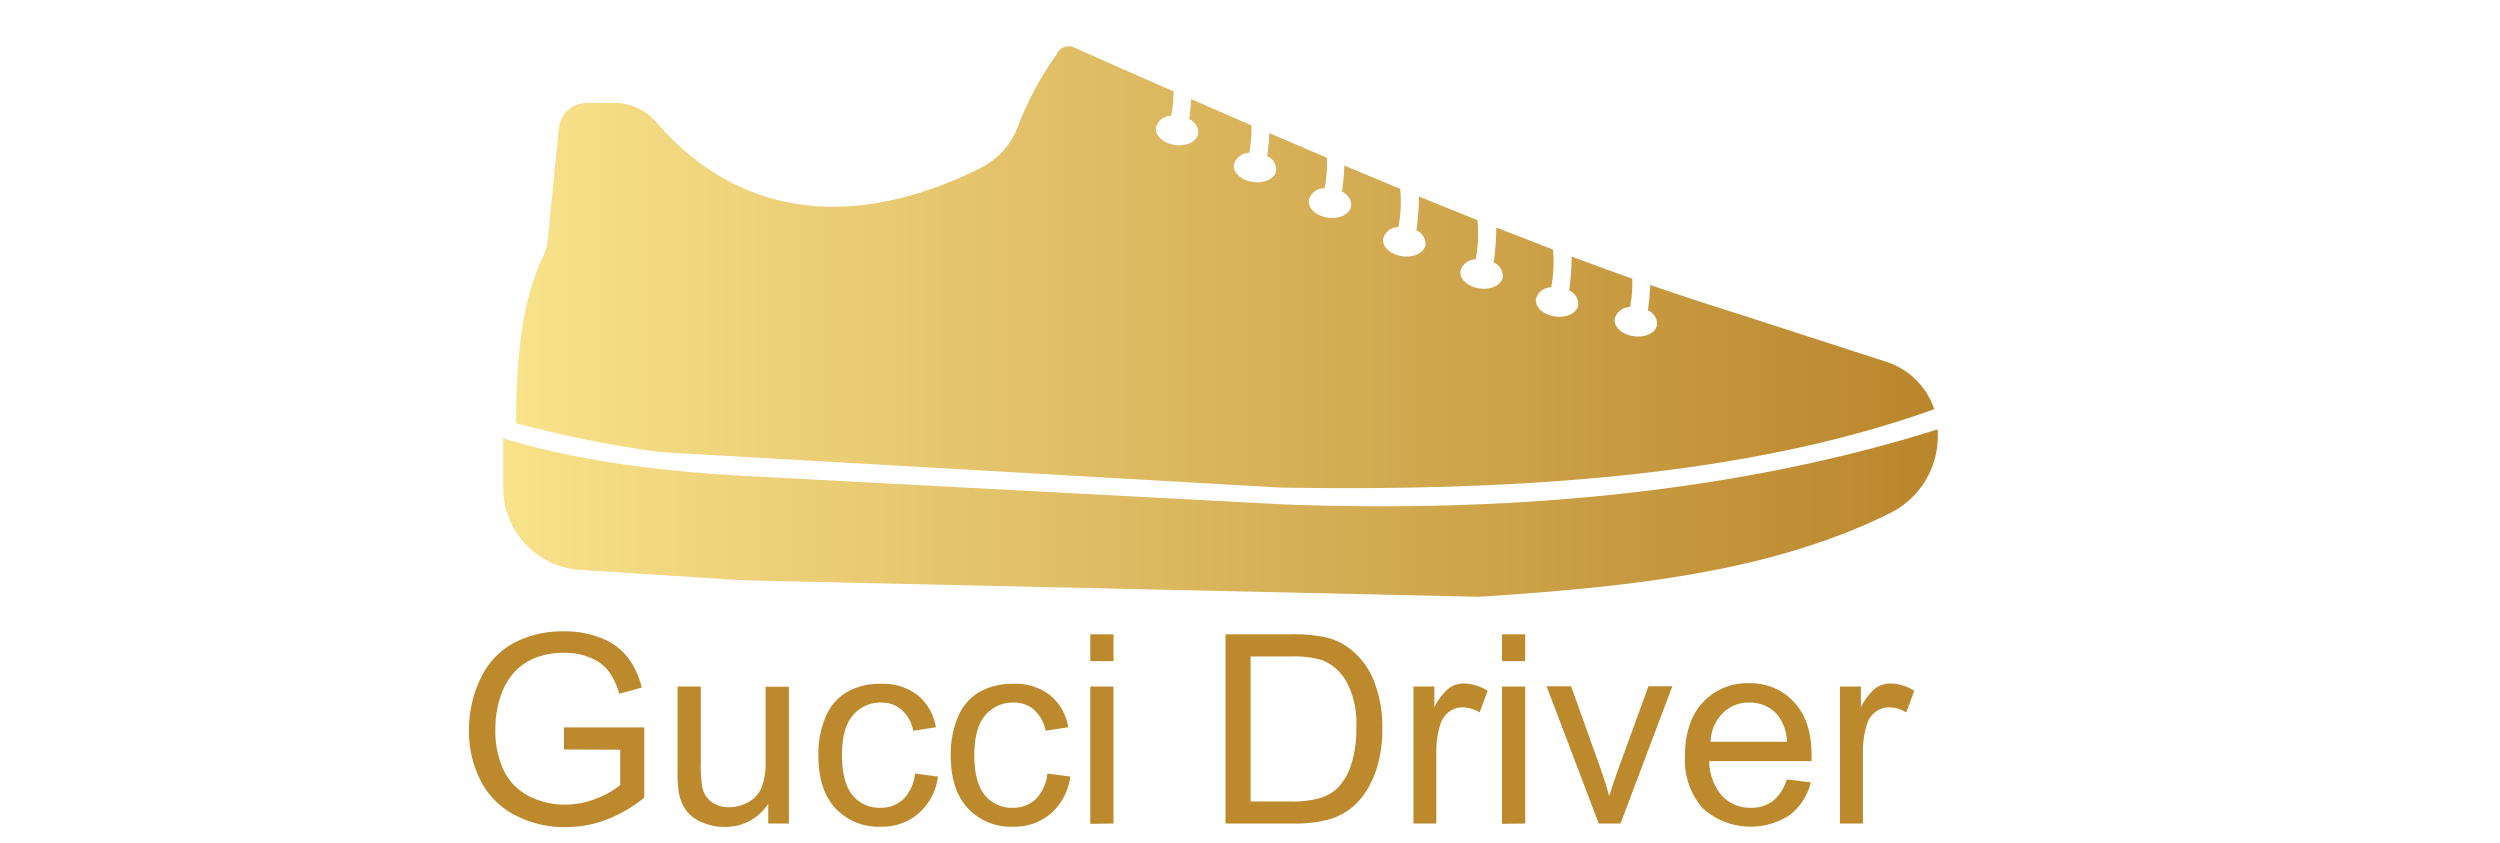 <svg id="Layer_1" data-name="Layer 1" xmlns="http://www.w3.org/2000/svg" xmlns:xlink="http://www.w3.org/1999/xlink" viewBox="0 0 340 114.67"><defs><style>.cls-1{fill:url(#linear-gradient);}.cls-2{fill:url(#linear-gradient-2);}.cls-3{fill:#bd892d;}.cls-4{fill:none;}</style><linearGradient id="linear-gradient" x1="70.19" y1="36.35" x2="263.06" y2="36.35" gradientUnits="userSpaceOnUse"><stop offset="0" stop-color="#f8e28a"/><stop offset="1" stop-color="#ba862c"/></linearGradient><linearGradient id="linear-gradient-2" x1="68.44" y1="69.78" x2="263.54" y2="69.78" xlink:href="#linear-gradient"/></defs><path class="cls-1" d="M263.06,55.65c-24.44,8.79-54.93,11.23-88.9,10.66l-84.4-4.83a155.84,155.84,0,0,1-19.57-3.93.59.59,0,0,0,0-.23c0-9,.93-16.79,3.6-22.28a7.33,7.33,0,0,0,.72-2.5L76,17.46A3.82,3.82,0,0,1,79.78,14L83.42,14a7.57,7.57,0,0,1,5.83,2.61c12,13.88,28.17,14.24,44.2,6.19a10.38,10.38,0,0,0,5-5.62,43.49,43.49,0,0,1,5.28-9.83A1.76,1.76,0,0,1,146,6.42q6.89,3.08,13.6,6a16.36,16.36,0,0,1-.32,3.33,2.15,2.15,0,0,0-2.07,1.59c-.16,1.09,1,2.16,2.6,2.38s3-.49,3.15-1.59a2,2,0,0,0-1.24-1.93q.19-1.34.27-2.73,4.14,1.83,8.21,3.58a17.4,17.4,0,0,1-.31,3.73,2.19,2.19,0,0,0-2.08,1.6c-.15,1.09,1,2.15,2.61,2.37s3-.49,3.15-1.58a2,2,0,0,0-1.24-1.94c.14-1,.24-2.06.3-3.13l7.83,3.35a18.12,18.12,0,0,1-.31,4.15A2.16,2.16,0,0,0,178,27.22c-.15,1.1,1,2.16,2.6,2.38s3-.49,3.16-1.58a2,2,0,0,0-1.25-1.94,33.83,33.83,0,0,0,.32-3.57q3.85,1.62,7.6,3.17a18.91,18.91,0,0,1-.24,5.2,2.17,2.17,0,0,0-2.08,1.59c-.15,1.1,1,2.16,2.61,2.38s3-.49,3.15-1.58a2,2,0,0,0-1.24-1.94,36.05,36.05,0,0,0,.35-4.61c2.69,1.11,5.35,2.18,7.95,3.21a19.14,19.14,0,0,1-.23,5.34,2.15,2.15,0,0,0-2.07,1.59c-.16,1.09,1,2.15,2.6,2.37s3-.48,3.15-1.58a2,2,0,0,0-1.24-1.94,36.49,36.49,0,0,0,.35-4.76c2.62,1,5.19,2,7.72,3a19.12,19.12,0,0,1-.24,5.12,2.16,2.16,0,0,0-2.08,1.59c-.15,1.1,1,2.16,2.6,2.38s3-.49,3.16-1.58a2,2,0,0,0-1.25-1.94,34.48,34.48,0,0,0,.35-4.62q4.22,1.57,8.24,3a17.31,17.31,0,0,1-.31,3.86,2.16,2.16,0,0,0-2.08,1.59c-.15,1.1,1,2.16,2.61,2.38s3-.49,3.15-1.58a2,2,0,0,0-1.25-1.94,32.21,32.21,0,0,0,.32-3.46q6.34,2.19,12.17,4l20.16,6.53A10.16,10.16,0,0,1,263.06,55.65Z"/><path class="cls-2" d="M263.54,59.49A11.67,11.67,0,0,1,257,69.81c-15.92,7.88-34.75,10-55.83,11.35L101,78.92,78.89,77.5A11.17,11.17,0,0,1,68.44,66.35V59.6C77.16,62.3,88,64,101.12,64.72l73.54,3.88c33,1.26,63.29-2.13,88.86-10.21C263.54,58.75,263.55,59.12,263.54,59.49Z"/><path class="cls-3" d="M76.7,101.93v-3l10.92,0v9.56a19.2,19.2,0,0,1-5.19,3,15.45,15.45,0,0,1-5.48,1,14.58,14.58,0,0,1-6.9-1.63,10.76,10.76,0,0,1-4.69-4.7,14.85,14.85,0,0,1-1.58-6.87,15.91,15.91,0,0,1,1.58-7,10.41,10.41,0,0,1,4.52-4.85,14.25,14.25,0,0,1,6.8-1.58,13.37,13.37,0,0,1,5.06.91,8.39,8.39,0,0,1,3.54,2.52,11,11,0,0,1,2,4.22l-3.07.84a9.47,9.47,0,0,0-1.45-3.09,5.85,5.85,0,0,0-2.46-1.8,8.85,8.85,0,0,0-3.55-.68,10.53,10.53,0,0,0-4,.71,7.64,7.64,0,0,0-2.75,1.87,9.13,9.13,0,0,0-1.63,2.55,13.62,13.62,0,0,0-1,5.19,12.57,12.57,0,0,0,1.18,5.76,7.65,7.65,0,0,0,3.46,3.45,10.69,10.69,0,0,0,4.81,1.12,11.44,11.44,0,0,0,4.33-.85,11.07,11.07,0,0,0,3.2-1.82v-4.8Z"/><path class="cls-3" d="M104.48,112V109.3a6.84,6.84,0,0,1-5.93,3.16,7.54,7.54,0,0,1-3.08-.63,5,5,0,0,1-2.13-1.59,6,6,0,0,1-1-2.35,16.93,16.93,0,0,1-.19-3V93.37h3.16v10.36a18.22,18.22,0,0,0,.2,3.34,3.34,3.34,0,0,0,1.26,2,4,4,0,0,0,2.39.71,5.32,5.32,0,0,0,2.68-.73,4,4,0,0,0,1.76-2,9.87,9.87,0,0,0,.52-3.65v-10h3.17V112Z"/><path class="cls-3" d="M124.44,105.2l3.12.41a8,8,0,0,1-2.62,5,7.54,7.54,0,0,1-5.15,1.82,8,8,0,0,1-6.17-2.5c-1.55-1.67-2.32-4.07-2.32-7.18a12.94,12.94,0,0,1,1-5.29,7,7,0,0,1,3-3.41A9.09,9.09,0,0,1,119.8,93a7.73,7.73,0,0,1,5,1.54,7.06,7.06,0,0,1,2.48,4.37l-3.08.47a5.06,5.06,0,0,0-1.56-2.83,4,4,0,0,0-2.69-1A4.9,4.9,0,0,0,116,97.27q-1.49,1.71-1.49,5.42t1.44,5.47a4.7,4.7,0,0,0,3.76,1.7,4.44,4.44,0,0,0,3.11-1.14A5.68,5.68,0,0,0,124.44,105.2Z"/><path class="cls-3" d="M142.44,105.2l3.12.41a8.06,8.06,0,0,1-2.61,5,7.57,7.57,0,0,1-5.16,1.82,8,8,0,0,1-6.16-2.5c-1.56-1.67-2.33-4.07-2.33-7.18a12.94,12.94,0,0,1,1-5.29,7,7,0,0,1,3-3.41A9.09,9.09,0,0,1,137.8,93a7.73,7.73,0,0,1,5,1.54,7.06,7.06,0,0,1,2.48,4.37l-3.08.47a5.11,5.11,0,0,0-1.55-2.83,4.06,4.06,0,0,0-2.7-1A4.9,4.9,0,0,0,134,97.27q-1.48,1.71-1.49,5.42t1.44,5.47a4.7,4.7,0,0,0,3.76,1.7,4.44,4.44,0,0,0,3.11-1.14A5.68,5.68,0,0,0,142.44,105.2Z"/><path class="cls-3" d="M148.28,89.91V86.27h3.16v3.64Zm0,22.13V93.37h3.16V112Z"/><path class="cls-3" d="M166.67,112V86.27h8.87a21.22,21.22,0,0,1,4.59.37,8.6,8.6,0,0,1,3.78,1.85,10.36,10.36,0,0,1,3.05,4.4A17.15,17.15,0,0,1,188,99a18.28,18.28,0,0,1-.68,5.21,12.82,12.82,0,0,1-1.76,3.75,8.67,8.67,0,0,1-5.42,3.63A17.82,17.82,0,0,1,176,112Zm3.41-3h5.5a13.23,13.23,0,0,0,4-.48,5.63,5.63,0,0,0,2.31-1.33,8.14,8.14,0,0,0,1.89-3.26,16,16,0,0,0,.68-5,12,12,0,0,0-1.33-6.21,6.67,6.67,0,0,0-3.23-2.91,13.32,13.32,0,0,0-4.41-.53h-5.41Z"/><path class="cls-3" d="M192.23,112V93.37h2.84V96.2a7.84,7.84,0,0,1,2-2.62,3.51,3.51,0,0,1,2-.63,6.18,6.18,0,0,1,3.25,1l-1.09,2.94a4.5,4.5,0,0,0-2.32-.69,3,3,0,0,0-1.86.62,3.34,3.34,0,0,0-1.18,1.74,12.32,12.32,0,0,0-.53,3.69V112Z"/><path class="cls-3" d="M204.27,89.91V86.27h3.16v3.64Zm0,22.13V93.37h3.16V112Z"/><path class="cls-3" d="M217.43,112l-7.1-18.67h3.34l4,11.18c.43,1.21.83,2.46,1.19,3.76.29-1,.68-2.16,1.18-3.55l4.15-11.39h3.25L220.39,112Z"/><path class="cls-3" d="M243,106l3.27.4a8,8,0,0,1-2.87,4.45,9.72,9.72,0,0,1-11.84-.94,9.86,9.86,0,0,1-2.4-7.08c0-3.14.81-5.57,2.43-7.31a8.22,8.22,0,0,1,6.29-2.6A8,8,0,0,1,244,95.5q2.37,2.55,2.37,7.17c0,.19,0,.47,0,.84H232.46a7.21,7.21,0,0,0,1.74,4.72,5.19,5.19,0,0,0,3.9,1.63,4.84,4.84,0,0,0,3-.91A6.1,6.1,0,0,0,243,106Zm-10.39-5.12h10.42a6.37,6.37,0,0,0-1.19-3.53A4.86,4.86,0,0,0,238,95.55,5,5,0,0,0,234.28,97,5.73,5.73,0,0,0,232.64,100.91Z"/><path class="cls-3" d="M250.23,112V93.37h2.85V96.2a8,8,0,0,1,2-2.62,3.55,3.55,0,0,1,2-.63,6.21,6.21,0,0,1,3.26,1l-1.09,2.94a4.53,4.53,0,0,0-2.32-.69,3,3,0,0,0-1.87.62,3.38,3.38,0,0,0-1.17,1.74,12,12,0,0,0-.53,3.69V112Z"/><rect class="cls-4" width="340" height="114.67"/></svg>